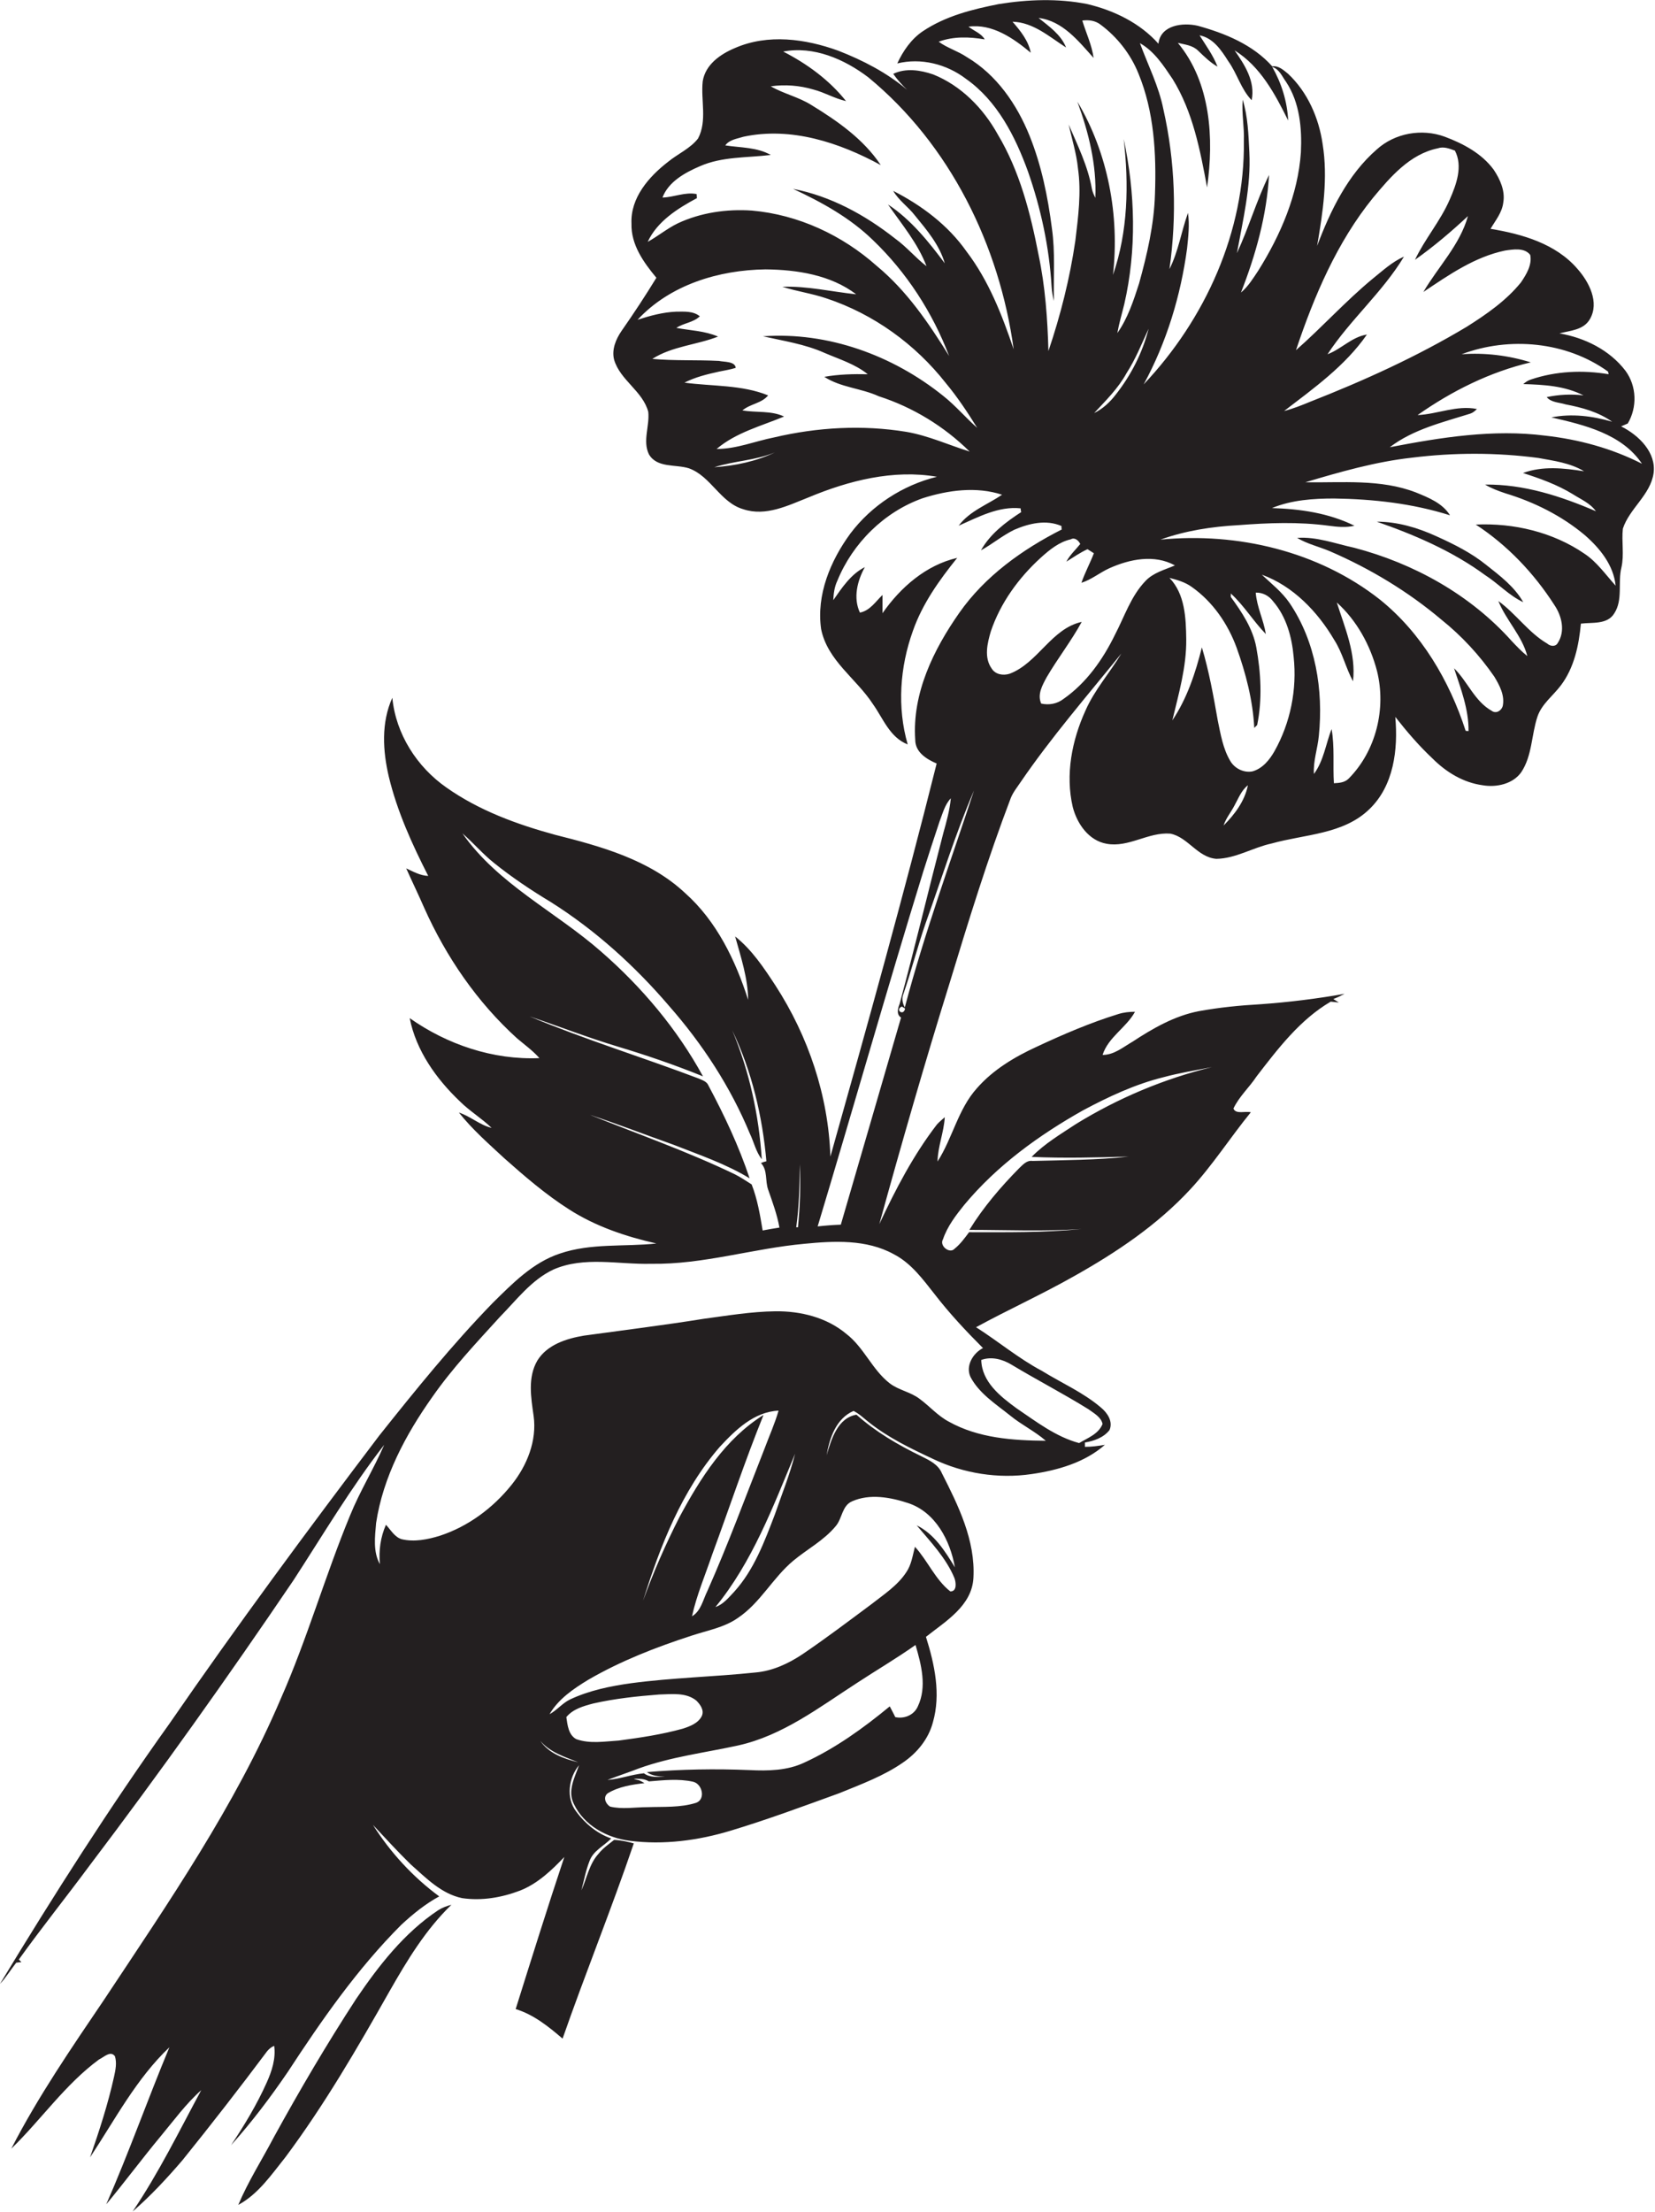 <?xml version="1.0" encoding="utf-8"?>
<!-- Generator: Adobe Illustrator 19.2.0, SVG Export Plug-In . SVG Version: 6.00 Build 0)  -->
<svg version="1.1" id="Layer_1" xmlns="http://www.w3.org/2000/svg" xmlns:xlink="http://www.w3.org/1999/xlink" x="0px" y="0px"
	 viewBox="0 0 571.6 763.6" enable-background="new 0 0 571.6 763.6" xml:space="preserve">
<g>
	<path fill="#231F20" d="M559.9,147.2c0.8-0.3,1.5-0.7,2.3-1c3.3-5.6,3.1-12.9-0.8-18.2c-5.5-7.2-14.1-11.4-22.8-12.9
		c3.7-1,8.3-1.1,10.5-4.9c3.4-5.8-0.3-12.9-4.3-17.4c-7.5-8.7-19.1-12-30-13.8c1.7-2.9,4-5.6,4.4-9.1c0.7-4-1.1-8-3.3-11.3
		c-4.1-5.6-10.5-9-16.9-11.4c-7.9-2.9-17.2-1.3-23.5,4.4c-10,8.7-16,21.1-20.6,33.3c2-11.6,3.8-23.5,1.9-35.2
		c-1.3-9-5.2-17.9-11.9-24.2c-1.6-1.3-3.3-2.9-5.5-2.6c-6.7-7.5-16.3-11.4-25.7-14c-5.1-1.2-12.9-0.3-13.6,6.2
		C393.8,8,384.8,3.6,375.5,1.4c-10.1-2-20.5-1.6-30.5,0c-9.1,1.8-18.4,4.1-26.3,9.4c-4,2.7-6.8,6.8-8.8,11.1c8.2-2,17,0.2,23.7,5.3
		c10.8,7.6,17,19.8,21.4,31.9c4.5,12.8,7.4,26.3,8.2,39.9c0.1,1.7,0.4,3.3,0.8,4.9c-0.2-8.4,0.5-16.8-0.7-25.1
		c-1.4-10.9-3.6-21.7-7.7-31.9c-4.4-10.9-11.4-21.1-21.7-27.2c-3.1-2.1-6.7-3.1-9.7-5.3c5.1-1.9,10.6-1.7,15.9-0.8
		c-1.2-2.1-3.7-2.9-5.6-4.4c8.2-1.1,15.5,4,21.5,9c-0.8-4.1-3.5-7.5-6.3-10.7c7.2,0.2,12.7,5.2,18.5,8.9c-1.8-4.5-5.9-7.3-9.5-10.2
		c8.3,1,13.8,8,19,13.8c-0.6-4.5-2.6-8.6-3.9-12.9c2.2-0.3,4.5,0,6.3,1.4c5.8,4.3,10.4,10.2,13.1,16.9c5.4,13.1,6.2,27.6,5.7,41.6
		c-0.3,10.5-2.7,20.8-5.5,30.9c-1.9,5.9-3.9,12-7.5,17.1c0.6-3.4,1.6-6.7,2.4-10c4.3-18.7,3.8-38.3-0.2-57
		c1.8,15.6,1.5,31.9-3.7,46.9c2.3-20.5-1.7-42-12.3-59.8c3.9,10.6,6.7,21.9,6.2,33.2c-0.5-1-1-2.1-1.2-3.2c-1.4-7.8-4.9-14.9-8-22.1
		c1.1,5,2.7,10,3.2,15.1c1.2,8.3,0.1,16.7-0.9,25c-1.9,13-5.1,25.7-9.3,38.1c-0.3-11.1-1.1-22.3-3.4-33.2
		c-2.8-14.4-6.5-28.9-14.1-41.6c-5-9-12.6-16.8-22.3-20.7c-4.4-1.5-9.4-2.3-13.8-0.2c1.4,2,3,3.8,4.8,5.5
		c-7-5.9-15.3-10.2-23.8-13.5c-11.3-4.1-24.3-5.9-35.7-0.9c-5,2.1-10.2,5.7-11.1,11.5c-0.7,6.5,1.6,13.6-1.6,19.7
		c-2.7,3.5-7,5.3-10.4,8.1c-6.6,5.1-13,12.4-12.6,21.3c-0.2,7.3,4.2,13.4,8.6,18.7c-3.8,6.2-7.8,12.3-12,18.3c-2,2.9-3.5,6.5-2.6,10
		c2.1,7.1,9.9,10.8,11.8,18c0.5,4.9-2,10,0.2,14.6c2.8,4.9,9.3,3.4,13.9,4.9c7.6,2.8,10.8,11.8,18.7,14.1c7.8,2.6,15.5-1.3,22.6-4.1
		c13.9-5.8,29.3-9.7,44.3-7.1c-11.8,2.9-22.6,9.9-29.9,19.6c-6.9,9.4-11.8,21.2-10.1,33c2.2,10.9,12.2,17.1,17.9,25.9
		c3.5,4.9,5.8,11.5,12,13.9c-3.7-12.8-2.7-26.7,1.8-39.2c3.3-9.4,9.1-17.5,15.3-25.2c-10.8,2.5-19.6,10.2-25.8,19.1
		c0-2.1,0-4.2,0-6.3c-2.4,2.3-4.3,5.4-7.8,6.1c-2.4-5.1-0.9-11,1.7-15.7c-4.8,2.4-7.9,7.1-10.9,11.4c0.1-2.3,0.4-4.6,1.4-6.7
		c5.3-13,16.2-23.8,29.5-28.5c8.8-2.8,18.5-4.1,27.4-1.2c-5,3.4-11.2,5.6-15,10.7c6.8-3,13.8-6.8,21.4-6c0,0.3,0.1,1,0.2,1.3
		c-5.4,3.5-10.7,7.5-13.9,13.2c4-2.2,7.4-5.1,11.5-7.1c5.1-2.2,11-3.6,16.3-1.3c0,0.3,0,0.9,0.1,1.2c-13.6,6.9-26.5,16.1-35.4,28.8
		c-8.9,12.7-16.3,27.8-15.2,43.8c0,4.3,3.9,6.7,7.4,8.2c-11.4,45.5-24,90.6-36.7,135.7c-0.7-21-7.6-41.5-19-59.1
		c-4-6.1-8.1-12.3-13.9-16.9c2,7.2,4.4,14.4,4.5,21.9c-4.4-13.7-10.9-27.2-21.8-36.9c-12.3-11.5-29-16.1-44.9-20.1
		c-13.2-3.6-26.3-8.4-37.5-16.3c-10.2-7.1-17.5-18.5-18.7-31c-3.9,8.6-3.3,18.4-1.2,27.3c2.9,12,8,23.2,13.6,34.2
		c-2.8-0.1-5.2-1.5-7.6-2.6c2,4.5,4.2,9,6.2,13.6c7.6,17,18.3,32.6,32.1,45.1c2.6,2.2,5.4,4.2,7.7,6.8c-16,0.7-31.9-4.7-44.8-13.8
		c2.2,11.2,9.2,21,17.3,28.7c3.4,3.4,7.6,5.9,11,9.2c-4.1-1-7.3-4-11.3-5.3c4.6,5.8,10.3,10.8,15.7,15.8
		c7.1,6.3,14.3,12.5,22.3,17.6c9.2,5.9,19.6,9.4,30.2,11.8c-11.1,1.2-22.6-0.2-33.4,3.5c-9.3,3.1-16.3,10.3-23.1,17
		c-14,14.4-26.7,30.1-39.2,45.8c-24.8,32.7-49.2,65.7-72.5,99.5C37.9,623.9,18.6,654.2,0,684.9c2.1-2.2,3.7-4.9,5.6-7.3
		c0.5-0.1,1.4-0.2,1.8-0.2c-0.2-0.2-0.7-0.7-0.9-0.9c7.9-11,16.4-21.6,24.4-32.4c24.4-32.2,47.8-65.1,70.5-98.6
		c10.2-15.7,19.8-31.9,31.3-46.7c-3.6,8.3-8.4,16-11.8,24.4c-8.6,20.8-14.8,42.6-23.9,63.2c-15.8,37.1-38.8,70.4-61,103.9
		C24.7,707,13.2,723.7,3.9,741.8c10.3-10,18.6-22.2,30.3-30.8c1.7-0.8,4-3.2,5.5-1.1c0.7,2.3,0.2,4.7-0.3,7
		c-2.1,9.5-5.1,18.7-8.3,27.9c8.6-13,16-27.2,27.4-38c-7.5,18-14,36.4-21.8,54.2c6.4-7.7,12.4-15.8,18.8-23.5
		c4.5-5.4,8.7-11.2,14-15.9c-7.6,14.1-14.7,28.6-23.7,41.9c6.2-5.4,11.8-11.4,17.2-17.7c10-12.4,19.8-25,29.3-37.7
		c0.7-0.8,1.4-1.4,2.4-1.8c0.6,4.4-0.8,8.7-2.6,12.7c-3.4,7.6-7.7,14.7-12.3,21.6c7.1-7.9,13.6-16.5,19.6-25.3
		c11.7-17.9,24-35.6,39.2-50.8c4-3.7,8.3-7.2,13.1-9.8c-9.1-6.7-16.9-15.2-22.9-24.7c4.3,4.6,8.5,9.2,13,13.6
		c5.3,4.7,10.6,10.2,17.8,11.7c6.8,1,13.7-0.2,20-2.6c6.1-2.4,10.9-7,15.3-11.6c-5.8,17.4-11.3,35-16.8,52.5
		c6.2,1.9,11.3,6,16.2,10.2c7.9-22.6,16.9-44.8,24.6-67.4c-2.2-0.6-4.5-1.1-6.8-1.2c-1.9,1.5-3.9,2.9-5.4,4.8
		c-3.2,3.5-4,8.4-5.9,12.6c0.9-3.4,1.5-6.8,2.8-10.1c1.3-3.6,5-5.2,7.5-7.8c-4.9-1.7-9.1-5.2-12.1-9.3c-3.6-4.7-2.6-11.7,1-16
		c-1.5,4.2-4.1,8.9-1.8,13.4c3.5,7.4,11.4,11.7,19.3,12.7c11.7,1.5,23.7-0.1,34.9-3.5c12.6-3.8,25-8.4,37.4-12.9
		c7.6-3.1,15.5-6,22.2-10.7c4.8-3.3,8.7-8.1,10.2-13.8c2.8-9.7,0.6-20-2.4-29.5c6.8-5.4,15.9-10.7,16.4-20.4
		c0.7-12.9-5.2-24.9-10.9-36.1c-1.3-3.1-4.4-4.5-7.2-5.9c-8-3.9-15.7-8.4-22.3-14.3c-6.5,1.1-8.7,8.5-10.3,14c1-6,3.3-12.7,9.3-15.3
		c2,1,3.6,2.6,5.4,4c6.7,5.3,14.4,9,22.1,12.6c10.5,5,22.5,6.9,34,5.2c9-1.3,18.4-4,25.3-10.1c-2.3,0.4-4.6,0.7-6.9,0.7l0-1.5
		c3.1-0.5,6.5-1.7,8.5-4.3c1.3-3-0.8-6-3-7.8c-6.1-5.2-13.5-8.4-20.3-12.6c-8.1-4.3-15.1-10.2-22.8-15.1c11.2-6.1,22.9-11.4,34-17.7
		c14.6-8.2,28.6-17.6,40-29.9c7.7-8.3,13.8-17.9,20.9-26.6c-1.9-0.5-5.2,0.8-6-1.3c2-4.2,5.5-7.3,8-11.1c7.4-9.6,15-19.6,25.6-25.8
		c0.9,0.1,1.8,0.2,2.8,0.3c-0.6-0.4-1.3-0.8-1.9-1.2c1.3-0.5,2.6-1.1,3.9-1.8c-9.6,1.7-19.3,2.9-29.1,3.6
		c-7.1,0.4-14.2,1.1-21.3,2.4c-8.3,1.6-15.8,5.9-22.8,10.5c-3.3,1.9-6.4,4.6-10.4,4.6c2-6.2,8.2-9.4,11.2-14.9c-2,0-3.9,0.2-5.8,0.8
		c-9.7,3-19,7-28.2,11.3c-7.6,3.5-15,7.9-20.6,14.3c-6.5,7.2-8.4,17.2-13.6,25.3c0.1-5.2,2.2-10.1,2.5-15.3
		c-0.9,0.8-1.9,1.6-2.7,2.5c-8.1,10.5-14.3,22.4-19.9,34.4c7.7-27.9,15.7-55.7,24.3-83.3c6.5-21.4,13.1-42.8,21.1-63.8
		c0.8-2,2.2-3.7,3.4-5.5c10.6-15.5,23-29.8,34.8-44.4c-4,6.7-9.3,12.6-12.4,19.7c-4.7,10.3-7,22.1-4.4,33.3
		c1.5,5.8,5.5,11.6,11.7,12.7c7.6,1.4,14.4-4.1,22-3.5c6.1,1.2,9.4,8.2,15.9,8.7c6.7-0.1,12.6-3.9,19.1-5.3
		c11.4-3.2,24.7-3.1,33.7-11.8c8.5-8.1,10-20.7,9-31.9c4,5.1,8.2,10,12.9,14.4c4.7,4.7,10.6,8.3,17.3,9.2c4.7,0.8,10.4-0.4,13.3-4.5
		c3.8-5.7,3.5-12.9,5.6-19.2c1.5-4.4,5.4-7.2,8.1-10.8c4.6-6.1,6.2-13.8,6.9-21.3c3.9-0.5,9.1,0.4,11.5-3.5
		c3.1-4.7,1.2-10.7,2.5-15.9c1-4.4,0-9,0.5-13.4c2.3-7,9.5-11.6,10.6-19.1C572.1,156.3,566.1,150.3,559.9,147.2z M246.7,161.3
		c6.8-2.2,14.2-2.3,20.9-5.1C261.1,159.3,253.9,160.8,246.7,161.3z M325.8,136.7c-17.4-14-39.8-22.2-62.3-20.6
		c7.1,1.6,14.5,2.7,21.2,5.7c5.1,2.2,10.7,3.9,15,7.4c-5-0.1-10,0-15,0.9c5.7,3.7,12.7,3.9,18.8,6.7c11.8,3.8,22.6,10.4,31.4,19.1
		c-7.3-2.3-14.3-5.5-21.8-6.8c-15.2-2.5-30.8-1.6-45.7,1.9c-6.6,1.3-13,4-19.9,4c6.7-5.7,15.4-7.9,23.3-11.2
		c-4.4-2.1-9.6-1.3-14.4-2.1c2.7-2.3,6.6-2.4,8.9-5.2c-9.1-3.7-19.3-3.1-28.9-4.4c3.7-1.9,7.8-2.9,11.9-3.8c1.9-0.4,3.9-0.7,5.8-1.3
		c-0.2-2.3-4-2-5.8-2.4c-7.7-0.4-15.4,0-23-0.7c6.9-4.4,15.3-4.8,22.7-7.7c-4.6-2-9.6-2.1-14.4-3c2.5-1.7,5.8-1.8,8.1-4
		c-2.3-1.9-5.4-1.6-8.2-1.6c-4.6,0.2-9,1.4-13.3,2.8c11.2-12.1,28.1-17.2,44.2-17.4c10.8,0.1,22.5,1.9,31.3,8.6
		c-8.5-0.9-16.9-2.9-25.5-2.6c5,1.6,10.2,2.3,15.2,4c16.3,5.4,30.7,15.8,41.3,29.3c4,4.8,7.5,10.1,10.8,15.4
		C333.6,144.3,330.1,140.1,325.8,136.7z M333.8,86.8c-6.4-9.1-15.5-15.9-25.3-20.9c1.9,3.3,5.2,5.5,7.5,8.5
		c4.1,5,8.5,10.2,10.3,16.5c-5.6-7.5-11.7-15.1-19.6-20.3C311.5,77.5,317,84,320,91.9c-3.8-2.9-6.9-6.7-10.8-9.5
		c-10.4-8.2-22.3-14.7-35.3-17.2c9.9,4.6,19.7,10,27.6,17.7c11.6,11.1,20.6,25,26.3,40c-7-11.3-14.6-22.5-25-31.1
		c-11.9-10.6-27.1-17.7-43.1-19.1c-8.7-0.6-17.7,0.7-25.6,4.4c-3.7,1.8-6.8,4.4-10.4,6.4c3.3-7.1,10.3-11.5,17-15.1
		c0-0.3-0.1-1-0.1-1.4c-4-0.8-7.8,1.1-11.8,1.2c2.1-5.5,7.8-8.6,12.9-10.8c7.7-3.4,16.3-2.9,24.5-3.9c-4.7-2.7-10.5-2.5-15.7-3.3
		c1.4-2,4.1-2.3,6.3-3c16.4-3.5,33.1,2,47.4,9.8c-5.9-8.9-14.9-15.2-23.9-20.7c-4.4-2.8-9.6-3.9-14.1-6.5c4.9-0.7,10-0.3,14.7,1.1
		c3.9,1,7.3,3.1,11.3,4c-5.8-7.3-13.5-12.9-21.7-17.1c10.5-2,21.1,2.6,29.4,8.9c28.2,23.2,45.3,58,50.2,93.9
		C346.1,108.8,341.5,96.9,333.8,86.8z M276.2,401.9c0.4,7.3,0.1,14.5-0.6,21.8l-0.6,0C276,416.4,276.2,409.2,276.2,401.9z
		 M203.8,384.9c9.7,3.2,19.2,6.9,28.8,10.3c8.9,3.5,18.1,6.6,26.3,11.6c-3.7-11.1-8.7-21.7-14.2-32c-0.6-1.5-2.2-1.9-3.5-2.5
		c-19.3-7.3-39.1-13.4-58.3-21.4c10.1,3.4,20.1,7.3,30.4,10.4c10,3,19.9,6.4,29.5,10.3c-8.9-16.3-21.1-30.8-35.1-43
		c-15.8-13.9-35.7-23.3-48-40.9c3.8,3.3,7,7.1,10.9,10.2c6.2,5,12.8,9.4,19.6,13.5c15.4,9.7,29.1,22.1,40.9,35.9
		c11.5,13.1,21.2,27.9,27.9,44.1c1.4,2.9,2.1,6.3,4.1,8.8c-1-15.3-4.3-30.4-10.2-44.5c6.8,14.2,10.4,29.6,11.8,45.2
		c-0.5,0.1-1.4,0.4-1.9,0.6c2.4,2.5,1.4,6.1,2.5,9.2c1.5,4.3,3.1,8.6,3.9,13.1c-1.9,0.3-3.8,0.6-5.8,1c-0.9-5.4-1.8-10.8-3.8-15.9
		c-1.9-1.2-3.8-2.5-5.8-3.5C237.6,397.6,220.5,391.6,203.8,384.9z M186.6,601c3.4,4,8.4,5.5,13.1,7.4
		C194.8,607.2,189.6,605.4,186.6,601z M199,600.4c-2.7-1.5-3-4.9-3.4-7.6c2.3-2.8,5.9-3.8,9.3-4.7c7.5-1.7,15.1-2.5,22.8-3.1
		c4.3-0.1,9.2-0.8,12.8,2.1c1.3,1.3,2.8,3.3,1.9,5.3c-1.2,2.5-4.1,3.6-6.6,4.4c-7.2,2-14.6,3.1-22.1,4.1
		C208.8,601.2,203.7,602.1,199,600.4z M240.4,622.4c-5.4,1.7-11.2,1.3-16.8,1.5c-4.3,0-8.7,0.8-12.9-0.2c-1.6-1-2.5-3.3-0.8-4.6
		c3.8-2.3,8.4-3,12.7-3.5c-0.5-0.3-1.4-0.8-1.9-1c-0.5-0.1-1.4-0.3-1.8-0.5c1.8,0,3.6-0.1,5.2,0.9c5-0.4,10.2-1,15.2,0.1
		C242.6,615.8,243.8,621.2,240.4,622.4z M317,589.1c-1.3,3-4.7,4.4-7.8,3.7c-0.6-1.3-1.3-2.5-1.9-3.7c-9.1,7.5-18.8,14.5-29.5,19.4
		c-5.9,2.8-12.5,2.9-18.9,2.6c-11.8-0.5-23.7-0.3-35.5,0.7c1.8,1.3,4.1,1.5,6.3,1.6c-2.5,0-5.2,0.4-7.3-1.2c-4.3,0.4-8.3,2-12.6,2.3
		c3.6-1.4,7.3-2.6,10.9-4c11.1-4,22.8-5.4,34.2-7.9c15.4-3.4,28.1-13.2,41.1-21.6c6.7-4.4,13.7-8.5,20.2-13.1
		C318.2,574.7,320.2,582.4,317,589.1z M288.7,526.8c2.2-2.6,2.1-7,5.6-8.5c6.1-2.7,13.2-1.4,19.3,0.6c9.5,3.1,14.6,13,16.2,22.2
		c-3.4-5.6-7.1-11.5-13.2-14.5c4.8,5.7,10.1,11.2,13,18.1c0.6,1.5,1,4.8-1.4,4.7c-5.2-4.1-7.8-10.6-12.2-15.4c-0.8,3-1.2,6.2-3,8.8
		c-3,4.6-7.8,7.7-12,11c-7.8,5.8-15.6,11.7-23.7,17.2c-4.9,3.3-10.5,5.9-16.4,6.4c-14.3,1.5-28.7,1.8-42.9,3.7
		c-7.2,1-14.5,2.5-21.1,5.6c-2.7,1.3-4.5,3.7-7.1,5.1c3.1-5.3,8.3-8.8,13.4-11.9c11.2-6.5,23.3-11.2,35.6-15.2
		c5.4-1.8,11.3-2.8,16-6.1c7.8-5.2,12.1-13.9,19.2-19.8C278.8,534.8,284.6,531.8,288.7,526.8z M264.1,500
		c-6.5,16.5-12.6,33.1-19.8,49.3c-1.5,3-2.2,6.9-5.3,8.7c1.6-7.3,4.6-14.3,7-21.4c5.9-16,11.3-32.3,17.7-48.1
		c-13.2,8.2-21.8,21.8-29,35.2c-4.8,9.4-9,19-12.6,28.9c5.9-18.9,13.4-38,26.5-53.1c5.4-5.8,11.8-12.1,20.3-12.5
		C267.6,491.5,265.7,495.7,264.1,500z M274.6,501.9c-1.8,7.2-4.6,14-7,21c-3.6,9.4-7.2,19.1-14,26.6c-1.9,2-3.8,4.4-6.5,5.3
		C259.8,539.3,267,520.2,274.6,501.9z M349.3,471.1c8.8,5.3,17.9,10,26.6,15.4c1.9,1.4,4.4,2.7,4.9,5.1c-1.4,3.5-5.1,4.8-8.1,6.6
		c-8.1-2.2-14.8-7.4-21.6-12c-5.6-4.1-12-9.1-12.2-16.7C342.5,468.2,346.3,469.3,349.3,471.1z M325.7,427.8
		c1.5-4.4,4.4-8.2,7.3-11.8c11.3-13.6,25.8-24.1,41.1-32.7c8.8-4.7,18-9,27.7-11.4c5.5-1.5,11.2-2.4,16.8-3.5
		c-16.5,4-32.4,10.7-46.9,19.6c-5.3,3.5-10.9,6.8-15.4,11.4c11.2,0.5,22.3,0.2,33.5-0.1c-11,1.2-22.1,1.2-33.2,1.5
		c-2-0.3-3.3,1.3-4.6,2.5c-6.4,6.5-12.4,13.5-17.2,21.3c12.9,0,25.8,0.6,38.7-0.3c-12.9,1.3-25.9,1.1-38.8,1.1c-1.5,2-3,4.1-5,5.7
		C328,433,324.3,430.1,325.7,427.8z M308.7,433c6,3.1,10,8.6,14.1,13.8c5.1,6.6,10.8,12.7,16.7,18.6c-3.5,1.8-6.1,6.2-4.3,10
		c3,5.7,8.7,9.3,13.7,13.3c3.9,3.2,8.5,5.4,12.3,8.7c-11.4-0.1-23.3-0.9-33.5-6.6c-3.8-2-6.6-5.3-10-7.8c-3.2-2.5-7.3-3-10.5-5.5
		c-6-4.7-8.8-12.3-14.9-17c-6.8-5.7-15.8-7.9-24.5-7.8c-8.3,0.1-16.6,1.5-24.8,2.6c-13.7,2.2-27.5,3.9-41.3,5.8
		c-6,1-12.7,3.1-16.1,8.6c-3.4,5.8-2.2,12.8-1.3,19.1c1.2,8.6-2.3,17.2-7.6,23.8c-6.4,8-15,14.4-24.8,17.6
		c-4.2,1.3-8.8,2.2-13.1,1.2c-2.5-0.7-3.8-3.2-5.5-5c-1.9,4.3-2.5,8.9-2.1,13.6c-2.4-4.3-1.7-9.5-1.3-14.2
		c2.4-15.9,10.2-30.5,19.4-43.5c6.9-9.9,15.2-18.7,23.3-27.6c5.8-5.9,10.9-12.8,18.5-16.4c10.7-4.7,22.5-1.7,33.8-2
		c17.9,0.3,35.2-5.3,52.9-6.9C288,428.4,299.3,427.8,308.7,433z M290.4,422.8c-2.7,0.1-5.3,0.3-8,0.6
		c12.3-40.8,23.9-81.8,36.5-122.6c1.8-5.7,3.7-11.5,5.6-17.2c1.1-2.8,1.8-5.8,3.9-8c-0.4,4.1-1.5,8.1-2.6,12
		c-5.1,19.6-9.8,39.4-15.1,59c-0.6,1.5-1.2,3.6,0.5,4.7C304.3,375.2,297.3,399,290.4,422.8z M311.5,347.5c0.3,0.2,0.8,0.5,1.1,0.7
		C312,351,309,348.5,311.5,347.5z M312.5,347.8c-0.8-1.4-1.1-3.1-0.5-4.6c2.8-8.1,4.9-16.4,7.7-24.5c5.5-15.3,10.3-30.9,16.7-45.8
		C328.2,297.8,319.2,322.4,312.5,347.8z M474.2,68.3c6-7.2,12.7-15.1,22.4-17.1c2-0.7,4,0.1,5.9,0.8c2.8,5.4,0.5,11.7-1.8,16.9
		c-3.2,7.4-8.6,13.6-12,20.8c6.5-4.6,12.5-9.7,18.3-15.1c-2.8,10-10.3,17.5-15.4,26.2c8.8-5.9,17.7-12.1,28.2-14.3
		c2.8-0.4,6.7-1.1,8.7,1.5c0.7,3.4-1.3,6.7-3.2,9.5c-5.1,6.3-11.9,11-18.7,15.3c-17.2,10.3-35.5,18.6-54.1,25.9
		c-2.9,1.2-5.9,2.4-9,3.2c10.3-7.9,21.1-15.6,28.6-26.4c-5.2,0.8-8.8,5-13.6,6.8c7.8-11.9,19-21.4,26.4-33.7
		c-4.1,1.8-7.4,4.9-10.9,7.7c-9.3,7.7-17.4,16.7-26.4,24.6C453.9,102.1,461.8,83.6,474.2,68.3z M410,85.7c0.4-4,0.9-8.1,0.3-12.2
		c-2.3,6.4-3.3,13.3-6.4,19.4c2.6-18.3,2-37.1-2.1-55.2c-1.6-8-5.3-15.2-8.1-22.8c5,2.8,8.2,7.8,11.3,12.4
		c7,11.3,9.5,24.5,11.9,37.4c2.4-16.9,1.3-36.2-10.1-49.9c2.4,0.6,5.1,0.8,7,2.7c2.1,2,4.2,4.1,6.7,5.5c-1.5-3.9-4-7.3-6.2-10.8
		c4.7,0.9,7.5,5.1,9.9,8.9c3.1,4.3,4.4,9.7,8.1,13.5c1.3-6.5-2.4-12.2-5.9-17.2c8.9,5.5,14,15.1,18.5,24.2
		c-0.3-6.5-2.3-12.9-5.5-18.5c2.5,0.8,3.4,3.3,4.8,5.2c4.7,7.1,5.5,16,5.1,24.3c-1,14.6-7,28.5-14.7,40.8c-1.8,2.7-3.5,5.5-6,7.6
		c5.1-13,8.9-26.6,9.7-40.6c-4.3,8.8-7,18.2-11.1,27c2.1-11.5,4.9-23.1,4.3-34.8c-0.3-6.1-0.5-12.3-2.3-18.2
		c-0.4,4.8,0.6,9.5,0.4,14.3c0.4,31.2-13.3,61.5-34.6,84C402.9,118.2,407.8,102.1,410,85.7z M389.1,128.8c3.1-4.8,5.2-10.1,7.6-15.3
		c-2.1,8.3-6.1,16.1-11.4,22.8c-2,2.6-4.5,4.9-7.4,6.3C381.9,138.3,386.2,134.1,389.1,128.8z M395.6,200.6
		c-5,5.2-7.2,12.2-10.5,18.5c-4.2,8.6-9.9,16.7-17.8,22.2c-2.2,1.7-5,2.2-7.7,1.6c-1.4-3.2,0.4-6.3,1.9-9.1
		c3.8-6.5,8.5-12.5,12.1-19.1c-10.5,2.3-15.1,14.2-24.9,17.9c-2.2,0.7-4.9,0.3-6.2-1.8c-2.7-3.8-1.5-8.7-0.3-12.8
		c3.3-9.8,9.6-18.5,17.3-25.5c3-2.7,6.3-5.4,10.3-6.3c1.4-0.8,2.7,0.4,3.3,1.6c-1.6,2-3.6,3.8-4.8,6.1c2.4-1.5,4.7-3.1,7.3-4.3
		c0.5,0.3,1.6,1,2.2,1.4c-1.3,3.4-3.1,6.7-4.3,10.2c3.5-1.1,6.3-3.5,9.6-5c7.1-3.2,15.6-4.9,22.7-1
		C402.3,196.7,398.3,197.7,395.6,200.6z M422.6,285c0.8-2.5,2.5-4.5,3.7-6.8c1.4-2.5,2.4-5.3,4.7-7.1
		C429.9,276.6,426.4,281.2,422.6,285z M440.2,259.3c-1.7,3-4.1,6-7.6,7c-3,0.6-6.2-1-7.7-3.6c-2.5-4.2-3.3-9.1-4.3-13.9
		c-1.5-8.5-3-17-5.5-25.3c-2.2,8.8-5.1,17.6-10.2,25.2c2.2-9.2,4.9-18.4,4.8-28c-0.1-7.3-0.4-15.6-5.8-21.2c2.7,0.7,5.5,1.5,7.8,3.2
		c7.2,5.1,12.4,12.7,15.4,20.9c3.2,8.9,5.6,18.2,6.1,27.7c0.3-0.3,0.8-0.8,1-1c1.8-8.8,1.3-18-0.3-26.8c-1.2-6.5-5-12.2-8.8-17.4
		c0-0.3,0-0.9,0-1.2c4.6,4.2,7.8,9.6,12.1,14c-0.8-4.9-3.1-9.3-3.5-14.3c2.4-0.1,4.6,1.1,6,3c4.6,5.3,6.5,12.4,7.1,19.2
		C448,238,445.7,249.5,440.2,259.3z M465.8,268.8c-1.4,1.4-3.3,1.5-5.1,1.6c-0.4-6.2,0.3-12.5-0.8-18.7c-2,5.1-2.7,10.9-6.1,15.5
		c-0.3-4.5,1.3-8.8,1.7-13.2c1.6-15.8-1.1-32.5-10.1-45.8c-2.6-3.8-6.3-6.7-9.6-9.8c10.8,3.9,19.3,12.8,25,22.5
		c2.9,4.5,4,9.7,6.5,14.3c1.1-9.5-2.8-18.4-5.6-27.2c6.9,6.2,11.6,14.8,13.9,23.7C478.8,244.6,475.3,259.2,465.8,268.8z
		 M547.3,191.2c-10.9-7.5-24.5-10.7-37.6-10.1c10.9,7.1,20.1,16.8,27.1,27.7c2.6,3.8,3.9,9.1,1.2,13.2c-0.8,1.4-2.6,1.1-3.6,0.2
		c-6.5-3.8-10.8-10.3-16.9-14.7c2.7,6.7,8.2,12,10,19c-2-1.6-3.7-3.4-5.4-5.2c-14.3-16-33.8-26.8-54.4-32.2
		c-6.5-1.4-13-3.9-19.7-3.4c3.5,2.1,7.5,3,11.3,4.6c13.9,6,27,13.9,38.5,23.6c7,5.6,13.2,12.3,18.3,19.7c1.8,3,3.7,6.5,2.9,10.2
		c-0.5,1.6-2.3,2.7-3.8,1.6c-5.9-3.3-8.3-10.1-13-14.7c2.3,7,5.1,14.2,5,21.7l-1-0.1c-5.6-17.3-15.3-33.8-29.6-45.3
		c-21.2-16.7-49.2-23.3-75.8-20.7c8.6-3.1,17.8-4.5,26.9-5c10.4-0.8,20.8-1.2,31.2,0.2c3,0.4,6,0.7,8.9,0
		c-8.9-4.4-18.8-5.8-28.5-6.1c6.8-2.8,14.3-3.3,21.5-3.3c13.5,0.2,27,1.7,40,5.8c-2.6-4.2-7.4-6.1-11.8-7.9
		c-12.2-4.7-25.4-3.3-38.2-3.5c12.1-3.6,24.3-7.1,36.9-8.5c14.5-1.8,29.2-1.8,43.6,0.1c5.4,1,11,1.7,15.8,4.6
		c-7-1.1-14.3-1.9-21.1,0.6c5.9,1.9,11.8,4,17.2,7.3c2.8,1.8,6,3.1,8,5.9c-12.1-5.2-25-9.4-38.3-9.2c2.2,1.3,4.6,2.2,7,3
		c9.9,3,19.4,7.7,27.4,14.4c5.2,4.5,10,10.4,10.7,17.5C554.4,198.2,551.5,194,547.3,191.2z M533.7,150.4c-18-2.3-36,0.6-53.7,4
		c8.1-6.2,18.3-8.6,27.8-11.6c0.9-0.3,1.6-0.9,2.3-1.6c-7-1.4-13.6,1.8-20.5,2.1c11.8-8.3,25-14.9,39.1-18.2
		c-7.7-2.4-15.9-3.4-23.9-2.8c16.5-6.2,36.2-4.4,50.6,6c0,0.2,0.1,0.6,0.2,0.9c-8.9-1.5-18.2-1.1-26.8,1.8c-1,0.3-1.9,0.9-2.7,1.6
		c7.1,0.2,14.3,0.6,20.8,3.9c-4.2-0.5-8.5-0.3-12.7,0.6c1.6,1.9,4.3,1.8,6.5,2.5c5.7,1.1,11.3,2.6,16.1,6c-6.8-2-14-2.9-21-1.5
		c11.4,2.6,24.4,5.7,31.3,16C556.7,154.8,545.3,151.7,533.7,150.4z"/>
	<path fill="#231F20" d="M475.5,180.1c13.2,4.6,26.2,10.2,37.5,18.5c4.5,2.9,8.2,7,13.1,9.3c-3-5.3-8-9.1-12.7-12.8
		c-5.3-4.3-11.4-7.3-17.6-10.1C489.4,182.1,482.5,180.1,475.5,180.1z"/>
	<path fill="#231F20" d="M123,690.1c-10.1,15.5-19.5,31.5-28.4,47.7c-4.1,7.8-8.9,15.3-12.3,23.4c6.9-3.7,11.5-10.5,16.3-16.5
		c13.5-18.1,24.8-37.6,35.9-57.2c6.1-10.7,12.5-21.3,21.4-29.9c-1.6,0.4-3.2,1-4.6,1.9C139.6,667.3,130.8,678.6,123,690.1z"/>
</g>
</svg>
